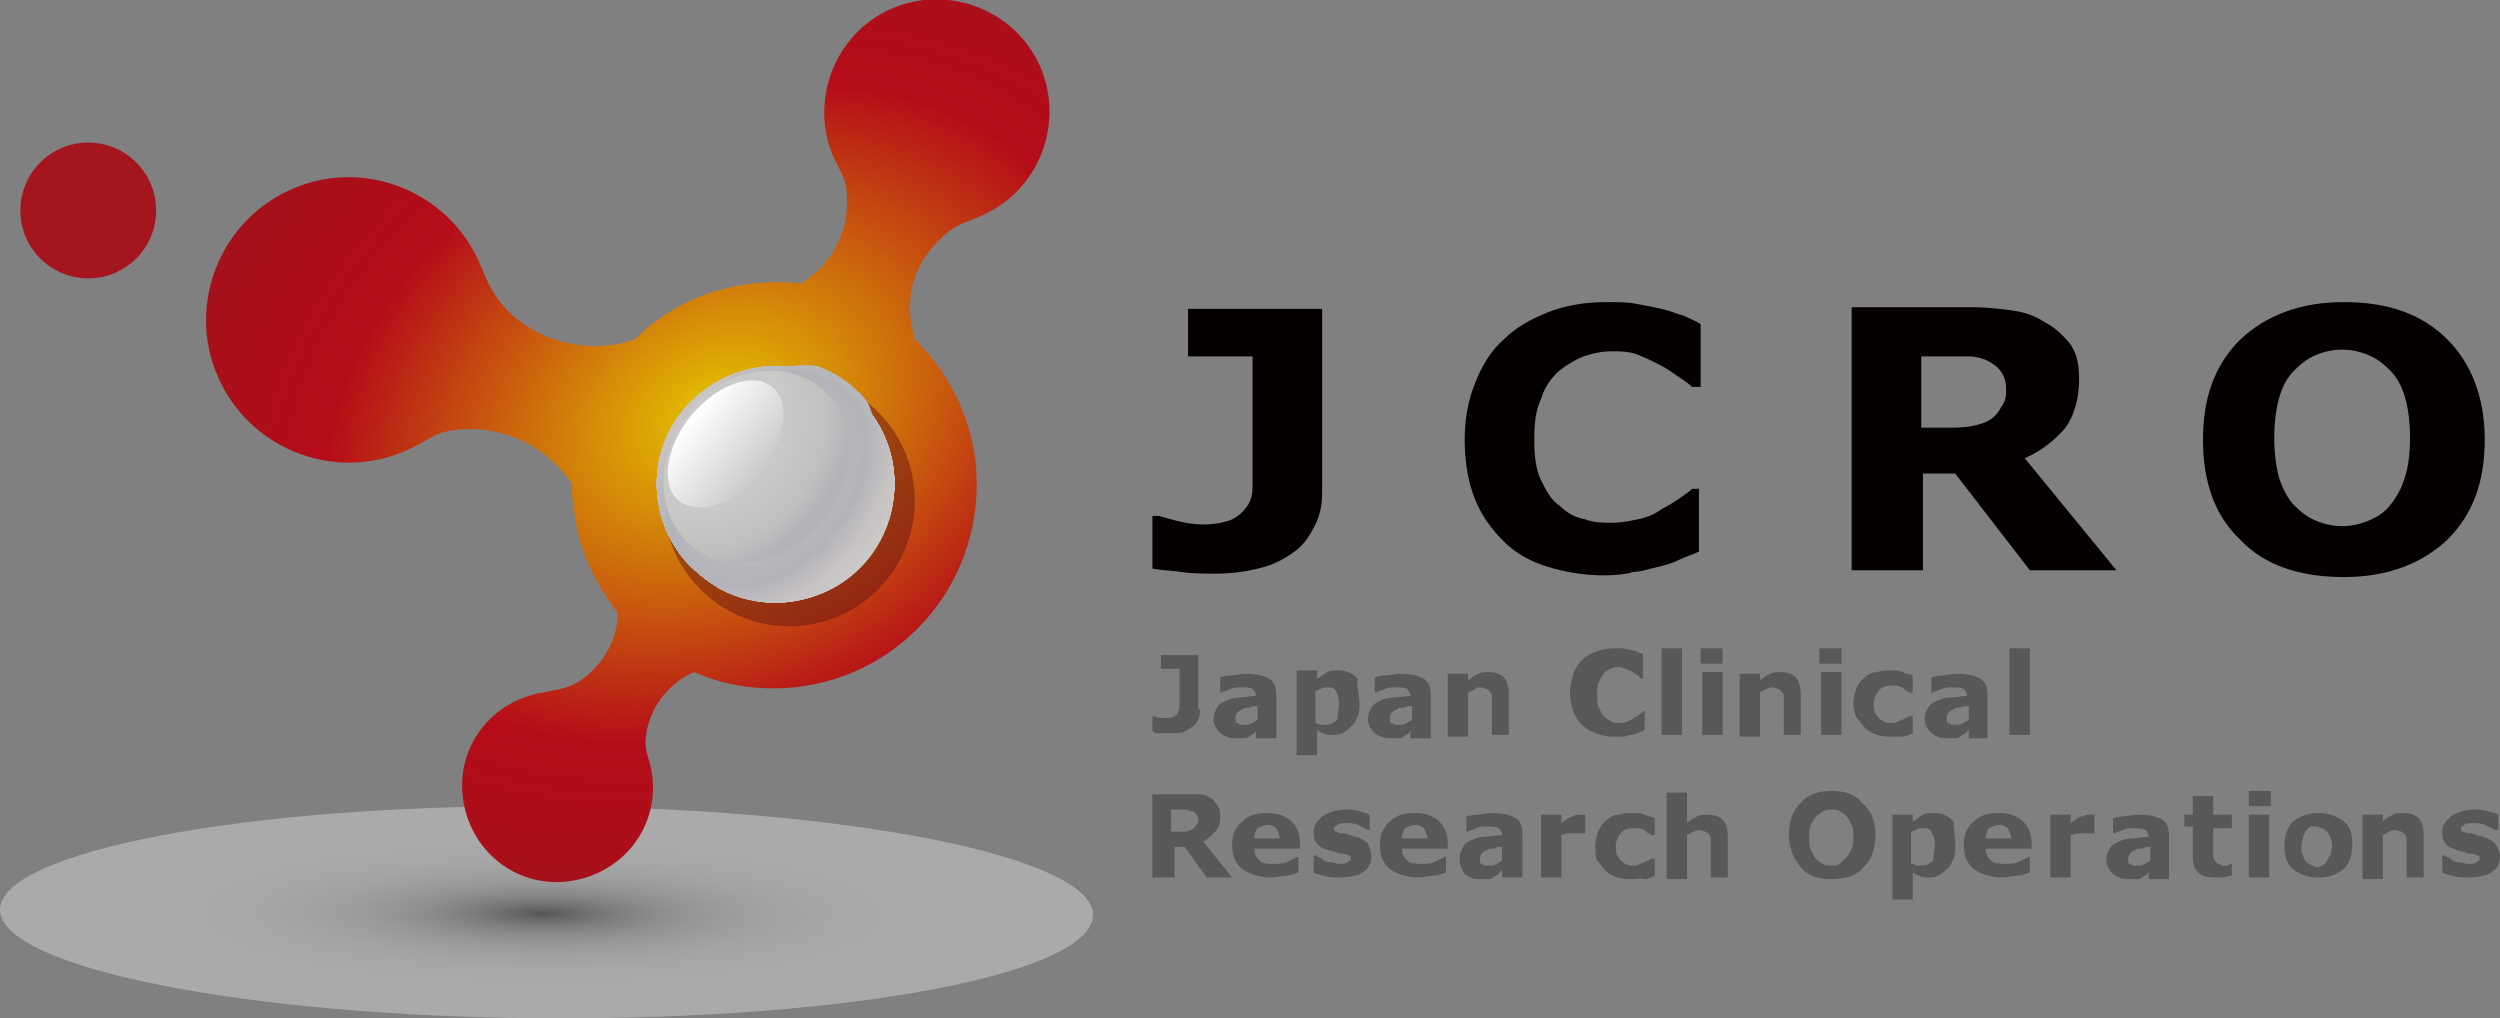<?xml version="1.0" encoding="utf-8"?>
<!-- Generator: Adobe Illustrator 22.0.1, SVG Export Plug-In . SVG Version: 6.00 Build 0)  -->
<svg version="1.1" id="レイヤー_1" xmlns="http://www.w3.org/2000/svg" xmlns:xlink="http://www.w3.org/1999/xlink" x="0px"
	 y="0px" viewBox="0 0 147.3 60" style="enable-background:new 0 0 147.3 60;" xml:space="preserve">
<rect x="0" y="0" width="147.3" height="60" fill="#808080" stroke="none"/>
<style type="text/css">
	.st0{fill:#040000;}
	.st1{fill:#595757;}
	.st2{opacity:0.33;fill:url(#SVGID_1_);}
	.st3{fill-rule:evenodd;clip-rule:evenodd;fill:url(#SVGID_2_);}
	.st4{opacity:0.48;fill-rule:evenodd;clip-rule:evenodd;fill:#631314;}
	.st5{fill:url(#SVGID_3_);}
	.st6{clip-path:url(#SVGID_5_);fill:#C9C9C9;}
	.st7{clip-path:url(#SVGID_5_);fill:#C9C9C7;}
	.st8{clip-path:url(#SVGID_5_);fill:#CAC7C7;}
	.st9{clip-path:url(#SVGID_5_);fill:#C9C7C6;}
	.st10{clip-path:url(#SVGID_5_);fill:#C9C5C5;}
	.st11{clip-path:url(#SVGID_5_);fill:#C8C4C4;}
	.st12{clip-path:url(#SVGID_5_);fill:#C9C3C3;}
	.st13{clip-path:url(#SVGID_5_);fill:#C7C1C2;}
	.st14{clip-path:url(#SVGID_5_);fill:#C7C2C2;}
	.st15{clip-path:url(#SVGID_5_);fill:#C6C1C1;}
	.st16{clip-path:url(#SVGID_5_);fill:#C5BFC0;}
	.st17{clip-path:url(#SVGID_5_);fill:#C3C0C1;}
	.st18{clip-path:url(#SVGID_5_);fill:#C3BEBF;}
	.st19{clip-path:url(#SVGID_5_);fill:#C2BDBF;}
	.st20{clip-path:url(#SVGID_5_);fill:#C0BDBF;}
	.st21{clip-path:url(#SVGID_5_);fill:#BFBDBF;}
	.st22{clip-path:url(#SVGID_5_);fill:#BEBBBF;}
	.st23{clip-path:url(#SVGID_5_);fill:#BDBBBE;}
	.st24{clip-path:url(#SVGID_5_);fill:#BBBBBE;}
	.st25{clip-path:url(#SVGID_5_);fill:#BABABE;}
	.st26{clip-path:url(#SVGID_5_);fill:#BAB8BD;}
	.st27{clip-path:url(#SVGID_5_);fill:#B8B9BC;}
	.st28{clip-path:url(#SVGID_5_);fill:#B7B8BC;}
	.st29{clip-path:url(#SVGID_5_);fill:#B6B6BB;}
	.st30{clip-path:url(#SVGID_5_);fill:#B4B5BB;}
	.st31{clip-path:url(#SVGID_5_);fill:#B4B5BA;}
	.st32{clip-path:url(#SVGID_5_);fill:#B3B4BA;}
	.st33{clip-path:url(#SVGID_5_);fill:#B5B6BB;}
	.st34{clip-path:url(#SVGID_5_);fill:#B7B7BB;}
	.st35{clip-path:url(#SVGID_5_);fill:#B9BABD;}
	.st36{clip-path:url(#SVGID_5_);fill:#BABABD;}
	.st37{clip-path:url(#SVGID_5_);fill:#BEBCBD;}
	.st38{clip-path:url(#SVGID_5_);fill:#BFBDBE;}
	.st39{clip-path:url(#SVGID_5_);fill:#C0BEBE;}
	.st40{clip-path:url(#SVGID_5_);fill:#C1BFBF;}
	.st41{clip-path:url(#SVGID_5_);fill:#C2C0BF;}
	.st42{clip-path:url(#SVGID_5_);fill:#C3C0BF;}
	.st43{clip-path:url(#SVGID_5_);fill:#C4C1C0;}
	.st44{clip-path:url(#SVGID_5_);fill:#C5C2C0;}
	.st45{fill:url(#SVGID_6_);}
	.st46{fill:url(#SVGID_7_);}
	.st47{fill-rule:evenodd;clip-rule:evenodd;fill:#A4151E;}
</style>
<g>
	<g>
		<path class="st0" d="M77.9,29c0,0.7-0.1,1.3-0.4,1.9c-0.3,0.6-0.6,1.1-1.1,1.5c-0.5,0.4-1.2,0.8-1.9,1c-0.7,0.2-1.7,0.4-2.8,0.4
			c-0.7,0-1.5,0-2.1-0.1c-0.7-0.1-1.2-0.1-1.7-0.2v-3.1h0.4c0.3,0.1,0.7,0.2,1.1,0.3c0.4,0.1,0.9,0.2,1.4,0.2c0.8,0,1.3-0.1,1.8-0.3
			c0.4-0.2,0.7-0.5,0.9-0.8c0.2-0.3,0.3-0.7,0.3-1.1c0-0.4,0-0.9,0-1.6V21H70v-2.8h7.9V29z"/>
		<path class="st0" d="M94.5,33.9c-1.2,0-2.3-0.2-3.3-0.5c-1-0.3-1.9-0.8-2.6-1.5c-0.7-0.7-1.3-1.5-1.7-2.5c-0.4-1-0.6-2.2-0.6-3.5
			c0-1.2,0.2-2.3,0.6-3.3c0.4-1,0.9-1.9,1.7-2.6c0.7-0.7,1.6-1.2,2.6-1.6c1-0.4,2.2-0.6,3.4-0.6c0.7,0,1.3,0,1.8,0.1
			c0.5,0.1,1.1,0.2,1.5,0.3c0.5,0.1,0.9,0.3,1.3,0.4c0.4,0.2,0.7,0.3,1,0.5v3.7h-0.5c-0.2-0.2-0.5-0.4-0.8-0.6
			c-0.3-0.2-0.7-0.5-1.1-0.7c-0.4-0.2-0.8-0.4-1.3-0.6c-0.5-0.2-1-0.2-1.5-0.2c-0.6,0-1.1,0.1-1.7,0.3c-0.5,0.2-1,0.5-1.5,0.9
			c-0.4,0.4-0.8,0.9-1,1.6c-0.3,0.6-0.4,1.4-0.4,2.4c0,1,0.1,1.8,0.4,2.4c0.3,0.6,0.6,1.2,1.1,1.5c0.4,0.4,0.9,0.7,1.5,0.8
			c0.5,0.2,1.1,0.2,1.6,0.2c0.5,0,1-0.1,1.5-0.2c0.5-0.1,1-0.3,1.4-0.6c0.4-0.2,0.7-0.4,1-0.6c0.3-0.2,0.6-0.4,0.8-0.6h0.4v3.7
			c-0.4,0.2-0.8,0.3-1.2,0.5c-0.4,0.2-0.8,0.3-1.2,0.4c-0.5,0.1-1,0.3-1.5,0.3C96,33.8,95.3,33.9,94.5,33.9z"/>
		<path class="st0" d="M124.7,33.6h-5.1l-4.4-5.7h-1.9v5.7h-4.2V18.1h7c1,0,1.8,0.1,2.5,0.2c0.7,0.1,1.3,0.3,1.9,0.7
			c0.6,0.3,1.1,0.8,1.5,1.3c0.4,0.6,0.5,1.2,0.5,2.1c0,1.1-0.3,2.1-0.8,2.8c-0.6,0.7-1.3,1.3-2.4,1.8L124.7,33.6z M118.2,22.9
			c0-0.4-0.1-0.7-0.3-1c-0.2-0.3-0.5-0.5-0.9-0.7c-0.3-0.1-0.6-0.2-1-0.2c-0.4,0-0.8,0-1.3,0h-1.5v4.2h1.3c0.7,0,1.2,0,1.7-0.1
			c0.5-0.1,0.8-0.2,1.1-0.4c0.3-0.2,0.5-0.5,0.6-0.7C118.2,23.6,118.2,23.3,118.2,22.9z"/>
		<path class="st0" d="M146.4,25.9c0,2.5-0.7,4.4-2.2,5.9c-1.5,1.4-3.5,2.2-6.1,2.2c-2.6,0-4.7-0.7-6.1-2.2
			c-1.5-1.4-2.2-3.4-2.2-5.9c0-2.5,0.7-4.4,2.2-5.9c1.5-1.4,3.5-2.2,6.1-2.2c2.6,0,4.6,0.7,6.1,2.2
			C145.6,21.4,146.4,23.4,146.4,25.9z M140.8,29.8c0.4-0.5,0.7-1,0.9-1.7c0.2-0.6,0.3-1.4,0.3-2.3c0-0.9-0.1-1.7-0.3-2.4
			c-0.2-0.7-0.5-1.2-0.9-1.6c-0.4-0.4-0.8-0.7-1.3-0.9c-0.5-0.2-1-0.3-1.5-0.3c-0.5,0-1,0.1-1.5,0.3c-0.5,0.2-0.9,0.5-1.3,0.9
			c-0.4,0.4-0.7,0.9-0.9,1.6c-0.2,0.7-0.3,1.5-0.3,2.4c0,0.9,0.1,1.7,0.3,2.4c0.2,0.6,0.5,1.2,0.9,1.6c0.4,0.4,0.8,0.7,1.3,0.9
			c0.5,0.2,1,0.3,1.5,0.3c0.5,0,1-0.1,1.5-0.3S140.5,30.2,140.8,29.8z"/>
	</g>
	<g>
		<g>
			<path class="st1" d="M70.7,41.8c0,0.2,0,0.4-0.1,0.6c-0.1,0.2-0.2,0.3-0.3,0.4c-0.2,0.1-0.3,0.2-0.5,0.3
				c-0.2,0.1-0.5,0.1-0.8,0.1c-0.2,0-0.4,0-0.6,0c-0.2,0-0.4,0-0.5-0.1v-0.9h0.1c0.1,0,0.2,0.1,0.3,0.1c0.1,0,0.2,0,0.4,0
				c0.2,0,0.4,0,0.5-0.1c0.1-0.1,0.2-0.1,0.2-0.2c0-0.1,0.1-0.2,0.1-0.3c0-0.1,0-0.3,0-0.5v-1.8h-1.1v-0.8h2.2V41.8z"/>
			<path class="st1" d="M74.1,43c-0.1,0-0.1,0.1-0.2,0.2c-0.1,0.1-0.2,0.1-0.3,0.2c-0.1,0.1-0.2,0.1-0.4,0.1c-0.1,0-0.3,0-0.4,0
				c-0.4,0-0.6-0.1-0.9-0.3c-0.2-0.2-0.4-0.5-0.4-0.8c0-0.3,0.1-0.5,0.2-0.7c0.1-0.2,0.3-0.3,0.5-0.4c0.2-0.1,0.5-0.2,0.8-0.2
				c0.3,0,0.7-0.1,1-0.1v0c0-0.2-0.1-0.3-0.2-0.4s-0.4-0.1-0.7-0.1c-0.2,0-0.4,0-0.6,0.1c-0.2,0.1-0.4,0.1-0.5,0.2h-0.1v-0.9
				c0.1,0,0.3-0.1,0.6-0.1c0.3,0,0.6-0.1,0.8-0.1c0.7,0,1.2,0.1,1.5,0.3c0.3,0.2,0.4,0.5,0.4,1v2.5h-1.2V43z M74.1,42.4v-0.8
				c-0.2,0-0.3,0-0.5,0.1c-0.2,0-0.3,0-0.4,0.1c-0.1,0-0.2,0.1-0.3,0.2c-0.1,0.1-0.1,0.2-0.1,0.3c0,0.1,0,0.1,0,0.2
				c0,0,0,0.1,0.1,0.1c0.1,0,0.1,0.1,0.2,0.1c0.1,0,0.2,0,0.3,0c0.1,0,0.2,0,0.4-0.1C73.9,42.5,74,42.5,74.1,42.4z"/>
			<path class="st1" d="M80.1,41.4c0,0.3,0,0.6-0.1,0.8s-0.2,0.5-0.4,0.6c-0.2,0.2-0.3,0.3-0.5,0.4c-0.2,0.1-0.4,0.1-0.6,0.1
				c-0.2,0-0.4,0-0.5-0.1c-0.1,0-0.3-0.1-0.4-0.2v1.5h-1.2v-5h1.2V40c0.2-0.1,0.4-0.3,0.6-0.4s0.4-0.1,0.7-0.1
				c0.5,0,0.8,0.2,1.1,0.5C79.9,40.4,80.1,40.9,80.1,41.4z M78.9,41.5c0-0.4-0.1-0.6-0.2-0.8c-0.1-0.2-0.3-0.2-0.6-0.2
				c-0.1,0-0.2,0-0.3,0.1c-0.1,0-0.2,0.1-0.3,0.1v1.9c0.1,0,0.2,0.1,0.3,0.1c0.1,0,0.2,0,0.3,0c0.3,0,0.5-0.1,0.7-0.3
				C78.8,42.1,78.9,41.8,78.9,41.5z"/>
			<path class="st1" d="M83.2,43c-0.1,0-0.1,0.1-0.2,0.2c-0.1,0.1-0.2,0.1-0.3,0.2c-0.1,0.1-0.2,0.1-0.4,0.1c-0.1,0-0.3,0-0.4,0
				c-0.4,0-0.6-0.1-0.9-0.3c-0.2-0.2-0.4-0.5-0.4-0.8c0-0.3,0.1-0.5,0.2-0.7c0.1-0.2,0.3-0.3,0.5-0.4c0.2-0.1,0.5-0.2,0.8-0.2
				c0.3,0,0.7-0.1,1-0.1v0c0-0.2-0.1-0.3-0.2-0.4s-0.4-0.1-0.7-0.1c-0.2,0-0.4,0-0.6,0.1c-0.2,0.1-0.4,0.1-0.5,0.2H81v-0.9
				c0.1,0,0.3-0.1,0.6-0.1c0.3,0,0.6-0.1,0.8-0.1c0.7,0,1.2,0.1,1.5,0.3c0.3,0.2,0.4,0.5,0.4,1v2.5h-1.2V43z M83.2,42.4v-0.8
				c-0.2,0-0.3,0-0.5,0.1c-0.2,0-0.3,0-0.4,0.1c-0.1,0-0.2,0.1-0.3,0.2c-0.1,0.1-0.1,0.2-0.1,0.3c0,0.1,0,0.1,0,0.2
				c0,0,0,0.1,0.1,0.1c0.1,0,0.1,0.1,0.2,0.1c0.1,0,0.2,0,0.3,0c0.1,0,0.2,0,0.4-0.1C83,42.5,83.1,42.5,83.2,42.4z"/>
			<path class="st1" d="M89.1,43.3h-1.2v-1.8c0-0.1,0-0.3,0-0.4c0-0.1,0-0.3-0.1-0.3c0-0.1-0.1-0.1-0.2-0.2c-0.1,0-0.2-0.1-0.4-0.1
				c-0.1,0-0.2,0-0.3,0.1s-0.2,0.1-0.4,0.2v2.6h-1.2v-3.7h1.2v0.4c0.2-0.2,0.4-0.3,0.6-0.4c0.2-0.1,0.4-0.1,0.6-0.1
				c0.4,0,0.7,0.1,0.9,0.3c0.2,0.2,0.3,0.6,0.3,1V43.3z"/>
			<path class="st1" d="M95,43.4c-0.4,0-0.7-0.1-1-0.2c-0.3-0.1-0.6-0.3-0.8-0.5c-0.2-0.2-0.4-0.5-0.5-0.8c-0.1-0.3-0.2-0.7-0.2-1.1
				c0-0.4,0.1-0.7,0.2-1.1c0.1-0.3,0.3-0.6,0.5-0.8c0.2-0.2,0.5-0.4,0.8-0.5c0.3-0.1,0.7-0.2,1-0.2c0.2,0,0.4,0,0.6,0
				s0.3,0.1,0.5,0.1c0.1,0,0.3,0.1,0.4,0.1c0.1,0.1,0.2,0.1,0.3,0.1V40h-0.1c-0.1-0.1-0.1-0.1-0.2-0.2c-0.1-0.1-0.2-0.1-0.3-0.2
				c-0.1-0.1-0.3-0.1-0.4-0.2c-0.1,0-0.3-0.1-0.4-0.1c-0.2,0-0.3,0-0.5,0.1c-0.2,0.1-0.3,0.1-0.4,0.3c-0.1,0.1-0.2,0.3-0.3,0.5
				c-0.1,0.2-0.1,0.5-0.1,0.7c0,0.3,0,0.6,0.1,0.8c0.1,0.2,0.2,0.4,0.3,0.5c0.1,0.1,0.3,0.2,0.4,0.3c0.2,0.1,0.3,0.1,0.5,0.1
				c0.2,0,0.3,0,0.5-0.1s0.3-0.1,0.4-0.2c0.1-0.1,0.2-0.1,0.3-0.2c0.1-0.1,0.2-0.1,0.2-0.2h0.1V43c-0.1,0.1-0.2,0.1-0.4,0.2
				c-0.1,0-0.2,0.1-0.4,0.1c-0.2,0-0.3,0.1-0.4,0.1C95.5,43.4,95.3,43.4,95,43.4z"/>
			<path class="st1" d="M99.1,43.3h-1.2v-5.1h1.2V43.3z"/>
			<path class="st1" d="M101.5,39.1h-1.3v-0.9h1.3V39.1z M101.5,43.3h-1.2v-3.7h1.2V43.3z"/>
			<path class="st1" d="M106.3,43.3h-1.2v-1.8c0-0.1,0-0.3,0-0.4c0-0.1,0-0.3-0.1-0.3c0-0.1-0.1-0.1-0.2-0.2c-0.1,0-0.2-0.1-0.4-0.1
				c-0.1,0-0.2,0-0.3,0.1c-0.1,0-0.2,0.1-0.4,0.2v2.6h-1.2v-3.7h1.2v0.4c0.2-0.2,0.4-0.3,0.6-0.4c0.2-0.1,0.4-0.1,0.6-0.1
				c0.4,0,0.7,0.1,0.9,0.3c0.2,0.2,0.3,0.6,0.3,1V43.3z"/>
			<path class="st1" d="M108.5,39.1h-1.3v-0.9h1.3V39.1z M108.5,43.3h-1.2v-3.7h1.2V43.3z"/>
			<path class="st1" d="M111.5,43.4c-0.3,0-0.6,0-0.9-0.1c-0.3-0.1-0.5-0.2-0.7-0.4c-0.2-0.2-0.3-0.4-0.5-0.6
				c-0.1-0.2-0.2-0.5-0.2-0.9c0-0.3,0.1-0.6,0.2-0.9c0.1-0.2,0.3-0.5,0.5-0.6c0.2-0.2,0.4-0.3,0.7-0.3c0.3-0.1,0.5-0.1,0.8-0.1
				c0.3,0,0.5,0,0.7,0.1c0.2,0.1,0.4,0.1,0.6,0.2v1h-0.2c0,0-0.1-0.1-0.2-0.1c-0.1-0.1-0.1-0.1-0.2-0.2c-0.1,0-0.2-0.1-0.3-0.1
				c-0.1,0-0.2,0-0.4,0c-0.3,0-0.6,0.1-0.7,0.3c-0.2,0.2-0.3,0.5-0.3,0.8c0,0.4,0.1,0.6,0.3,0.8c0.2,0.2,0.4,0.3,0.7,0.3
				c0.1,0,0.3,0,0.4-0.1c0.1,0,0.2-0.1,0.3-0.1c0.1,0,0.1-0.1,0.2-0.1c0.1,0,0.1-0.1,0.2-0.1h0.2v1c-0.2,0.1-0.4,0.2-0.6,0.2
				C112,43.4,111.7,43.4,111.5,43.4z"/>
			<path class="st1" d="M116,43c-0.1,0-0.1,0.1-0.2,0.2c-0.1,0.1-0.2,0.1-0.3,0.2c-0.1,0.1-0.2,0.1-0.4,0.1c-0.1,0-0.3,0-0.4,0
				c-0.4,0-0.6-0.1-0.9-0.3c-0.2-0.2-0.4-0.5-0.4-0.8c0-0.3,0.1-0.5,0.2-0.7c0.1-0.2,0.3-0.3,0.5-0.4c0.2-0.1,0.5-0.2,0.8-0.2
				c0.3,0,0.7-0.1,1-0.1v0c0-0.2-0.1-0.3-0.2-0.4s-0.4-0.1-0.7-0.1c-0.2,0-0.4,0-0.6,0.1c-0.2,0.1-0.4,0.1-0.5,0.2h-0.1v-0.9
				c0.1,0,0.3-0.1,0.6-0.1c0.3,0,0.6-0.1,0.8-0.1c0.7,0,1.2,0.1,1.5,0.3c0.3,0.2,0.4,0.5,0.4,1v2.5H116V43z M116,42.4v-0.8
				c-0.2,0-0.3,0-0.5,0.1c-0.2,0-0.3,0-0.4,0.1c-0.1,0-0.2,0.1-0.3,0.2c-0.1,0.1-0.1,0.2-0.1,0.3c0,0.1,0,0.1,0,0.2
				c0,0,0,0.1,0.1,0.1c0.1,0,0.1,0.1,0.2,0.1c0.1,0,0.2,0,0.3,0c0.1,0,0.2,0,0.4-0.1C115.8,42.5,115.9,42.5,116,42.4z"/>
			<path class="st1" d="M119.6,43.3h-1.2v-5.1h1.2V43.3z"/>
			<path class="st1" d="M72.6,51.7h-1.5l-1.3-1.8h-0.6v1.8h-1.3v-4.9H70c0.3,0,0.5,0,0.7,0c0.2,0,0.4,0.1,0.6,0.2
				c0.2,0.1,0.3,0.3,0.4,0.4s0.2,0.4,0.2,0.7c0,0.4-0.1,0.7-0.3,0.9c-0.2,0.2-0.4,0.4-0.7,0.6L72.6,51.7z M70.6,48.3
				c0-0.1,0-0.2-0.1-0.3c-0.1-0.1-0.1-0.2-0.3-0.2c-0.1,0-0.2-0.1-0.3-0.1c-0.1,0-0.2,0-0.4,0h-0.5V49h0.4c0.2,0,0.4,0,0.5,0
				c0.1,0,0.2-0.1,0.3-0.1c0.1-0.1,0.2-0.1,0.2-0.2C70.6,48.5,70.6,48.4,70.6,48.3z"/>
			<path class="st1" d="M76.6,50h-2.7c0,0.3,0.1,0.5,0.3,0.7c0.2,0.2,0.5,0.2,0.9,0.2c0.2,0,0.5,0,0.7-0.1c0.2-0.1,0.4-0.2,0.6-0.3
				h0.1v0.9c-0.3,0.1-0.5,0.2-0.8,0.2c-0.2,0-0.5,0.1-0.8,0.1c-0.7,0-1.3-0.2-1.7-0.5c-0.4-0.3-0.6-0.8-0.6-1.4
				c0-0.6,0.2-1.1,0.6-1.4c0.4-0.4,0.9-0.5,1.5-0.5c0.6,0,1.1,0.2,1.4,0.5c0.3,0.3,0.5,0.7,0.5,1.3V50z M75.4,49.4
				c0-0.2-0.1-0.4-0.2-0.6c-0.1-0.1-0.3-0.2-0.5-0.2c-0.2,0-0.4,0.1-0.6,0.2c-0.1,0.1-0.2,0.3-0.2,0.6H75.4z"/>
			<path class="st1" d="M80.8,50.5c0,0.4-0.2,0.7-0.5,0.9c-0.3,0.2-0.8,0.3-1.4,0.3c-0.3,0-0.6,0-0.9-0.1c-0.3-0.1-0.5-0.1-0.6-0.2
				v-1h0.1c0.1,0,0.1,0.1,0.2,0.1c0.1,0,0.2,0.1,0.3,0.2c0.1,0.1,0.3,0.1,0.4,0.1c0.2,0,0.3,0.1,0.5,0.1c0.2,0,0.4,0,0.5-0.1
				c0.1-0.1,0.2-0.1,0.2-0.2c0-0.1,0-0.2-0.1-0.2c-0.1,0-0.2-0.1-0.4-0.1c-0.1,0-0.2,0-0.4-0.1c-0.1,0-0.3-0.1-0.4-0.1
				c-0.3-0.1-0.6-0.2-0.7-0.4c-0.2-0.2-0.2-0.4-0.2-0.7c0-0.4,0.2-0.6,0.5-0.9c0.3-0.2,0.8-0.4,1.4-0.4c0.3,0,0.5,0,0.8,0.1
				c0.3,0.1,0.4,0.1,0.6,0.2v0.9h-0.1c-0.2-0.1-0.4-0.2-0.6-0.3c-0.2-0.1-0.5-0.1-0.7-0.1c-0.2,0-0.4,0-0.5,0.1
				c-0.1,0.1-0.2,0.1-0.2,0.2c0,0.1,0,0.2,0.1,0.2c0.1,0,0.2,0.1,0.4,0.1c0.1,0,0.2,0,0.4,0.1c0.1,0,0.3,0.1,0.4,0.1
				c0.3,0.1,0.5,0.2,0.7,0.4C80.7,50,80.8,50.2,80.8,50.5z"/>
			<path class="st1" d="M85.3,50h-2.7c0,0.3,0.1,0.5,0.3,0.7c0.2,0.2,0.5,0.2,0.9,0.2c0.2,0,0.5,0,0.7-0.1c0.2-0.1,0.4-0.2,0.6-0.3
				h0.1v0.9c-0.3,0.1-0.5,0.2-0.8,0.2c-0.2,0-0.5,0.1-0.8,0.1c-0.7,0-1.3-0.2-1.7-0.5c-0.4-0.3-0.6-0.8-0.6-1.4
				c0-0.6,0.2-1.1,0.6-1.4c0.4-0.4,0.9-0.5,1.5-0.5c0.6,0,1.1,0.2,1.4,0.5c0.3,0.3,0.5,0.7,0.5,1.3V50z M84.1,49.4
				c0-0.2-0.1-0.4-0.2-0.6c-0.1-0.1-0.3-0.2-0.5-0.2c-0.2,0-0.4,0.1-0.6,0.2c-0.1,0.1-0.2,0.3-0.2,0.6H84.1z"/>
			<path class="st1" d="M88.5,51.3c-0.1,0-0.1,0.1-0.2,0.2c-0.1,0.1-0.2,0.1-0.3,0.2c-0.1,0.1-0.2,0.1-0.4,0.1c-0.1,0-0.3,0-0.4,0
				c-0.4,0-0.6-0.1-0.9-0.3C86.1,51.2,86,51,86,50.6c0-0.3,0.1-0.5,0.2-0.7c0.1-0.2,0.3-0.3,0.5-0.4c0.2-0.1,0.5-0.2,0.8-0.2
				c0.3,0,0.7-0.1,1-0.1v0c0-0.2-0.1-0.3-0.2-0.4c-0.2-0.1-0.4-0.1-0.7-0.1c-0.2,0-0.4,0-0.6,0.1c-0.2,0.1-0.4,0.1-0.5,0.2h-0.1
				v-0.9c0.1,0,0.3-0.1,0.6-0.1c0.3,0,0.6-0.1,0.8-0.1c0.7,0,1.2,0.1,1.5,0.3c0.3,0.2,0.4,0.5,0.4,1v2.5h-1.2V51.3z M88.5,50.7v-0.8
				c-0.2,0-0.3,0-0.5,0.1c-0.2,0-0.3,0-0.4,0.1c-0.1,0-0.2,0.1-0.3,0.2c-0.1,0.1-0.1,0.2-0.1,0.3c0,0.1,0,0.1,0,0.2
				c0,0,0,0.1,0.1,0.1c0.1,0,0.1,0.1,0.2,0.1c0.1,0,0.2,0,0.3,0c0.1,0,0.2,0,0.4-0.1C88.3,50.8,88.4,50.8,88.5,50.7z"/>
			<path class="st1" d="M93.4,49.1h-0.1c-0.1,0-0.1,0-0.2,0c-0.1,0-0.2,0-0.3,0c-0.2,0-0.3,0-0.4,0c-0.1,0-0.3,0.1-0.4,0.1v2.5h-1.2
				V48h1.2v0.5c0.3-0.2,0.5-0.4,0.7-0.4C92.8,48,93,48,93.2,48c0,0,0.1,0,0.1,0c0.1,0,0.1,0,0.1,0V49.1z"/>
			<path class="st1" d="M96.2,51.8c-0.3,0-0.6,0-0.9-0.1c-0.3-0.1-0.5-0.2-0.7-0.4c-0.2-0.2-0.3-0.4-0.5-0.6
				C94,50.5,94,50.2,94,49.8c0-0.3,0.1-0.6,0.2-0.9c0.1-0.2,0.3-0.5,0.5-0.6c0.2-0.2,0.4-0.3,0.7-0.3c0.3-0.1,0.5-0.1,0.8-0.1
				c0.3,0,0.5,0,0.7,0.1c0.2,0.1,0.4,0.1,0.6,0.2v1h-0.2c0,0-0.1-0.1-0.2-0.1c-0.1-0.1-0.1-0.1-0.2-0.2c-0.1,0-0.2-0.1-0.3-0.1
				c-0.1,0-0.2,0-0.4,0c-0.3,0-0.6,0.1-0.7,0.3c-0.2,0.2-0.3,0.5-0.3,0.8c0,0.4,0.1,0.6,0.3,0.8c0.2,0.2,0.4,0.3,0.7,0.3
				c0.1,0,0.3,0,0.4-0.1c0.1,0,0.2-0.1,0.3-0.1c0.1,0,0.1-0.1,0.2-0.1c0.1,0,0.1-0.1,0.2-0.1h0.2v1c-0.2,0.1-0.4,0.2-0.6,0.2
				C96.6,51.7,96.4,51.8,96.2,51.8z"/>
			<path class="st1" d="M102,51.7h-1.2v-1.8c0-0.1,0-0.3,0-0.4c0-0.1,0-0.3-0.1-0.3c0-0.1-0.1-0.1-0.2-0.2c-0.1,0-0.2-0.1-0.4-0.1
				c-0.1,0-0.2,0-0.3,0.1c-0.1,0-0.2,0.1-0.4,0.2v2.6h-1.2v-5.1h1.2v1.8c0.2-0.2,0.4-0.3,0.6-0.4c0.2-0.1,0.4-0.1,0.6-0.1
				c0.4,0,0.7,0.1,0.9,0.3c0.2,0.2,0.3,0.6,0.3,1V51.7z"/>
			<path class="st1" d="M110.5,49.2c0,0.8-0.2,1.4-0.7,1.9c-0.4,0.5-1.1,0.7-1.9,0.7c-0.8,0-1.4-0.2-1.8-0.7
				c-0.4-0.5-0.7-1.1-0.7-1.9c0-0.8,0.2-1.4,0.7-1.9c0.4-0.5,1.1-0.7,1.8-0.7c0.8,0,1.4,0.2,1.8,0.7
				C110.3,47.8,110.5,48.4,110.5,49.2z M108.8,50.5c0.1-0.1,0.2-0.3,0.3-0.5c0.1-0.2,0.1-0.4,0.1-0.7c0-0.3,0-0.5-0.1-0.7
				c-0.1-0.2-0.2-0.4-0.3-0.5c-0.1-0.1-0.2-0.2-0.4-0.3c-0.1-0.1-0.3-0.1-0.5-0.1c-0.2,0-0.3,0-0.5,0.1c-0.1,0.1-0.3,0.2-0.4,0.3
				c-0.1,0.1-0.2,0.3-0.3,0.5c-0.1,0.2-0.1,0.5-0.1,0.8c0,0.3,0,0.5,0.1,0.7c0.1,0.2,0.2,0.4,0.3,0.5c0.1,0.1,0.2,0.2,0.4,0.3
				c0.1,0.1,0.3,0.1,0.5,0.1c0.2,0,0.3,0,0.5-0.1C108.6,50.7,108.7,50.6,108.8,50.5z"/>
			<path class="st1" d="M115.2,49.8c0,0.3,0,0.6-0.1,0.8c-0.1,0.2-0.2,0.5-0.4,0.6c-0.2,0.2-0.3,0.3-0.5,0.4
				c-0.2,0.1-0.4,0.1-0.6,0.1c-0.2,0-0.4,0-0.5-0.1c-0.1,0-0.3-0.1-0.4-0.2V53h-1.2v-5h1.2v0.4c0.2-0.1,0.4-0.3,0.6-0.4
				s0.4-0.1,0.7-0.1c0.5,0,0.8,0.2,1.1,0.5C115.1,48.7,115.2,49.2,115.2,49.8z M114,49.8c0-0.4-0.1-0.6-0.2-0.8
				c-0.1-0.2-0.3-0.2-0.6-0.2c-0.1,0-0.2,0-0.3,0.1c-0.1,0-0.2,0.1-0.3,0.1v1.9c0.1,0,0.2,0,0.3,0.1c0.1,0,0.2,0,0.3,0
				c0.3,0,0.5-0.1,0.7-0.3C113.9,50.4,114,50.2,114,49.8z"/>
			<path class="st1" d="M119.7,50H117c0,0.3,0.1,0.5,0.3,0.7c0.2,0.2,0.5,0.2,0.9,0.2c0.2,0,0.5,0,0.7-0.1c0.2-0.1,0.4-0.2,0.6-0.3
				h0.1v0.9c-0.3,0.1-0.5,0.2-0.8,0.2c-0.2,0-0.5,0.1-0.8,0.1c-0.7,0-1.3-0.2-1.7-0.5c-0.4-0.3-0.6-0.8-0.6-1.4
				c0-0.6,0.2-1.1,0.6-1.4c0.4-0.4,0.9-0.5,1.5-0.5c0.6,0,1.1,0.2,1.4,0.5c0.3,0.3,0.5,0.7,0.5,1.3V50z M118.5,49.4
				c0-0.2-0.1-0.4-0.2-0.6c-0.1-0.1-0.3-0.2-0.5-0.2c-0.2,0-0.4,0.1-0.6,0.2c-0.1,0.1-0.2,0.3-0.2,0.6H118.5z"/>
			<path class="st1" d="M123.4,49.1h-0.1c-0.1,0-0.1,0-0.2,0c-0.1,0-0.2,0-0.3,0c-0.2,0-0.3,0-0.4,0c-0.1,0-0.3,0.1-0.4,0.1v2.5
				h-1.2V48h1.2v0.5c0.3-0.2,0.5-0.4,0.7-0.4c0.2-0.1,0.4-0.1,0.5-0.1c0,0,0.1,0,0.1,0c0.1,0,0.1,0,0.1,0V49.1z"/>
			<path class="st1" d="M126.7,51.3c-0.1,0-0.1,0.1-0.2,0.2c-0.1,0.1-0.2,0.1-0.3,0.2c-0.1,0.1-0.2,0.1-0.4,0.1c-0.1,0-0.3,0-0.4,0
				c-0.4,0-0.6-0.1-0.9-0.3c-0.2-0.2-0.4-0.5-0.4-0.8c0-0.3,0.1-0.5,0.2-0.7c0.1-0.2,0.3-0.3,0.5-0.4c0.2-0.1,0.5-0.2,0.8-0.2
				c0.3,0,0.7-0.1,1-0.1v0c0-0.2-0.1-0.3-0.2-0.4c-0.2-0.1-0.4-0.1-0.7-0.1c-0.2,0-0.4,0-0.6,0.1c-0.2,0.1-0.4,0.1-0.5,0.2h-0.1
				v-0.9c0.1,0,0.3-0.1,0.6-0.1c0.3,0,0.6-0.1,0.8-0.1c0.7,0,1.2,0.1,1.5,0.3c0.3,0.2,0.4,0.5,0.4,1v2.5h-1.2V51.3z M126.7,50.7
				v-0.8c-0.2,0-0.3,0-0.5,0.1c-0.2,0-0.3,0-0.4,0.1c-0.1,0-0.2,0.1-0.3,0.2c-0.1,0.1-0.1,0.2-0.1,0.3c0,0.1,0,0.1,0,0.2
				c0,0,0,0.1,0.1,0.1c0.1,0,0.1,0.1,0.2,0.1c0.1,0,0.2,0,0.3,0c0.1,0,0.2,0,0.4-0.1C126.5,50.8,126.6,50.8,126.7,50.7z"/>
			<path class="st1" d="M131.4,51.6c-0.1,0-0.3,0.1-0.4,0.1c-0.1,0-0.3,0-0.5,0c-0.5,0-0.8-0.1-1-0.3c-0.2-0.2-0.3-0.5-0.3-1v-1.7
				h-0.5V48h0.5v-1.1h1.2V48h1.1v0.8h-1.1v1.3c0,0.1,0,0.2,0,0.3c0,0.1,0,0.2,0.1,0.3c0,0.1,0.1,0.1,0.2,0.2c0.1,0,0.2,0.1,0.3,0.1
				c0.1,0,0.1,0,0.2,0s0.2-0.1,0.2-0.1h0.1V51.6z"/>
			<path class="st1" d="M133.8,47.5h-1.3v-0.9h1.3V47.5z M133.7,51.7h-1.2V48h1.2V51.7z"/>
			<path class="st1" d="M138.6,49.8c0,0.6-0.2,1.1-0.5,1.4c-0.4,0.3-0.8,0.5-1.5,0.5s-1.1-0.2-1.5-0.5s-0.5-0.8-0.5-1.4
				c0-0.6,0.2-1.1,0.5-1.4c0.4-0.3,0.9-0.5,1.5-0.5c0.6,0,1.1,0.2,1.5,0.5S138.6,49.2,138.6,49.8z M137.1,50.7
				c0.1-0.1,0.1-0.2,0.2-0.3c0-0.1,0.1-0.3,0.1-0.5c0-0.2,0-0.4-0.1-0.5c0-0.1-0.1-0.3-0.2-0.4c-0.1-0.1-0.2-0.2-0.3-0.2
				c-0.1,0-0.2-0.1-0.3-0.1s-0.2,0-0.3,0c-0.1,0-0.2,0.1-0.3,0.2c-0.1,0.1-0.1,0.2-0.2,0.4c0,0.1-0.1,0.3-0.1,0.6
				c0,0.2,0,0.4,0.1,0.5c0,0.1,0.1,0.3,0.2,0.4c0.1,0.1,0.2,0.1,0.3,0.2c0.1,0,0.2,0.1,0.3,0.1c0.1,0,0.2,0,0.3-0.1
				C137,50.9,137.1,50.8,137.1,50.7z"/>
			<path class="st1" d="M143,51.7h-1.2v-1.8c0-0.1,0-0.3,0-0.4c0-0.1,0-0.3-0.1-0.3c0-0.1-0.1-0.1-0.2-0.2c-0.1,0-0.2-0.1-0.4-0.1
				c-0.1,0-0.2,0-0.3,0.1c-0.1,0-0.2,0.1-0.4,0.2v2.6h-1.2V48h1.2v0.4c0.2-0.2,0.4-0.3,0.6-0.4c0.2-0.1,0.4-0.1,0.6-0.1
				c0.4,0,0.7,0.1,0.9,0.3c0.2,0.2,0.3,0.6,0.3,1V51.7z"/>
			<path class="st1" d="M147.3,50.5c0,0.4-0.2,0.7-0.5,0.9c-0.3,0.2-0.8,0.3-1.4,0.3c-0.3,0-0.6,0-0.9-0.1c-0.3-0.1-0.5-0.1-0.6-0.2
				v-1h0.1c0.1,0,0.1,0.1,0.2,0.1s0.2,0.1,0.3,0.2c0.1,0.1,0.3,0.1,0.4,0.1c0.2,0,0.3,0.1,0.5,0.1c0.2,0,0.4,0,0.5-0.1
				c0.1-0.1,0.2-0.1,0.2-0.2c0-0.1,0-0.2-0.1-0.2s-0.2-0.1-0.4-0.1c-0.1,0-0.2,0-0.4-0.1c-0.1,0-0.3-0.1-0.4-0.1
				c-0.3-0.1-0.6-0.2-0.7-0.4c-0.2-0.2-0.2-0.4-0.2-0.7c0-0.4,0.2-0.6,0.5-0.9c0.3-0.2,0.8-0.4,1.4-0.4c0.3,0,0.5,0,0.8,0.1
				c0.3,0.1,0.4,0.1,0.6,0.2v0.9H147c-0.2-0.1-0.4-0.2-0.6-0.3c-0.2-0.1-0.5-0.1-0.7-0.1c-0.2,0-0.4,0-0.5,0.1
				c-0.1,0.1-0.2,0.1-0.2,0.2c0,0.1,0,0.2,0.1,0.2c0.1,0,0.2,0.1,0.4,0.1c0.1,0,0.2,0,0.4,0.1c0.1,0,0.3,0.1,0.4,0.1
				c0.3,0.1,0.5,0.2,0.7,0.4C147.2,50,147.3,50.2,147.3,50.5z"/>
		</g>
	</g>
	
		<radialGradient id="SVGID_1_" cx="437.692" cy="422.618" r="10.132" gradientTransform="matrix(-3.125747e-03 0.615 -3.177 -1.590454e-02 1376.036 -208.626)" gradientUnits="userSpaceOnUse">
		<stop  offset="0" style="stop-color:#030000"/>
		<stop  offset="1.255810e-03" style="stop-color:#040101"/>
		<stop  offset="4.775918e-02" style="stop-color:#333131"/>
		<stop  offset="9.732831e-02" style="stop-color:#5E5C5C"/>
		<stop  offset="0.152" style="stop-color:#848383"/>
		<stop  offset="0.212" style="stop-color:#A6A5A5"/>
		<stop  offset="0.277" style="stop-color:#C2C1C1"/>
		<stop  offset="0.35" style="stop-color:#D8D8D8"/>
		<stop  offset="0.433" style="stop-color:#EAE9E9"/>
		<stop  offset="0.535" style="stop-color:#F6F6F6"/>
		<stop  offset="0.671" style="stop-color:#FDFDFD"/>
		<stop  offset="1" style="stop-color:#FFFFFF"/>
	</radialGradient>
	<path class="st2" d="M32.2,60C14.4,59.9,0,57,0,53.6c0-3.4,14.4-6.2,32.2-6.1c17.8,0.1,32.2,3,32.2,6.4
		C64.4,57.4,49.9,60.1,32.2,60z"/>
	
		<radialGradient id="SVGID_2_" cx="359.363" cy="35.439" r="37.95" gradientTransform="matrix(0.411 0.822 -1.094 0.547 -66.77 -290.4)" gradientUnits="userSpaceOnUse">
		<stop  offset="0" style="stop-color:#E4C600"/>
		<stop  offset="0.52" style="stop-color:#B50C18"/>
		<stop  offset="1" style="stop-color:#95151C"/>
	</radialGradient>
	<path class="st3" d="M57.6,12.8c3.4-1.3,5.1-5.2,3.8-8.6c-1.3-3.4-5.2-5.1-8.6-3.8c-3.4,1.3-5.1,5.2-3.8,8.6
		c0.5,1.2,0.9,1.4,0.9,2.7c0.1,2-0.9,3.9-2.7,5c-0.9-0.1-1.8-0.1-2.8,0c-2.8,0.3-5.2,1.5-7,3.3c-2.6,0.9-5.4,0.2-7.3-1.5
		c-1-1-1.3-1.7-1.8-2.9c-1.8-4.3-6.8-6.3-11-4.5c-4.3,1.8-6.3,6.8-4.5,11c1.8,4.3,6.8,6.3,11,4.5c1.5-0.6,1.7-1.2,3.4-1.3
		c2.5-0.2,5,1,6.5,3.2c0,0.4,0,0.8,0.1,1.3c0.2,2.4,1.2,4.5,2.6,6.3c0,1.6-0.9,3.1-2.2,4c-0.8,0.5-1.3,0.5-2.2,0.7
		c-3.1,0.5-5.2,3.3-4.7,6.4c0.5,3.1,3.3,5.2,6.4,4.7c3.1-0.5,5.2-3.3,4.7-6.4c-0.2-1.1-0.5-1.3-0.3-2.4c0.3-1.6,1.4-2.9,2.8-3.5
		c1.8,0.8,3.8,1.1,5.9,0.9c6.6-0.7,11.3-6.5,10.7-13.1c-0.3-3-1.7-5.6-3.7-7.5l0.1,0c-0.7-2.1-0.1-4.3,1.4-5.7
		C56.1,13.3,56.7,13.2,57.6,12.8z"/>
	<circle class="st4" cx="46.5" cy="29.5" r="7.4"/>
	<g>
		
			<radialGradient id="SVGID_3_" cx="154.501" cy="269.612" r="9.38" gradientTransform="matrix(0.467 -0.578 0.578 0.467 -182.088 -8.148)" gradientUnits="userSpaceOnUse">
			<stop  offset="0" style="stop-color:#C9C9C9"/>
			<stop  offset="0.634" style="stop-color:#C7C7C6"/>
			<stop  offset="0.959" style="stop-color:#C5C3C2"/>
		</radialGradient>
		<path class="st5" d="M50.1,23.1c3,2.4,3.5,6.8,1,9.8c-2.4,3-6.8,3.5-9.8,1c-3-2.4-3.5-6.8-1-9.8C42.8,21.2,47.1,20.7,50.1,23.1z"
			/>
		<g>
			<g>
				<defs>
					<path id="SVGID_4_" d="M50.1,23.1c3,2.4,3.5,6.8,1,9.8c-2.4,3-6.8,3.5-9.8,1c-3-2.4-3.5-6.8-1-9.8
						C42.8,21.2,47.1,20.7,50.1,23.1z"/>
				</defs>
				<clipPath id="SVGID_5_">
					<use xlink:href="#SVGID_4_"  style="overflow:visible;"/>
				</clipPath>
				
					<rect x="38.8" y="21.6" transform="matrix(0.629 -0.778 0.778 0.629 -5.204 46.165)" class="st6" width="13.9" height="13.9"/>
				<path class="st6" d="M51.2,33.1l-2.9,3.6l0.1,0.1c-0.6,0.4-1.2,0.8-1.9,1.1c-0.3,0.2-0.6,0.3-1,0.4l0.4-0.5l-10.1-8.1l-0.4,0.5
					c0.1-0.3,0.1-0.7,0.2-1l0.3,0.2L44.4,19l-0.3-0.2c0.3-0.2,0.6-0.3,1-0.4l-0.3,0.3l10.1,8.1l0.3-0.3c-0.1,0.3-0.1,0.7-0.2,1
					c-0.2,0.7-0.4,1.4-0.7,2.1l-0.1-0.1L51.2,33.1z"/>
				<path class="st7" d="M51.4,33.3c-1,1.2-2.1,2.2-3.2,3c-0.6,0.4-1.2,0.7-1.8,1c-0.3,0.1-0.6,0.3-0.9,0.4l0.1-0.1l-9.4-7.6
					l-0.1,0.1c0-0.3,0.1-0.6,0.2-1c0.2-0.6,0.4-1.3,0.6-1.9l0.5,0.4l5.5-6.8l-0.5-0.4c1.2-0.8,2.4-1.4,3.5-1.7l-0.4,0.6l8.6,7
					l0.4-0.6C54.4,28.1,53.3,30.9,51.4,33.3z"/>
				<path class="st7" d="M51,32.9c-1.8,2.2-4.1,3.7-6.3,4.4l0.3-0.3l-8-6.5l-0.3,0.3c0.2-2.3,1.2-4.8,3-7.1c1.8-2.2,4.1-3.7,6.3-4.4
					l-0.1,0.1l8,6.5l0.1-0.1C53.8,28.1,52.8,30.7,51,32.9z"/>
				<path class="st8" d="M50.8,32.8c-1.8,2.2-4,3.7-6.2,4.3l0.2-0.2L37,30.6l-0.2,0.2c0.2-2.2,1.1-4.7,2.9-6.9
					c1.8-2.2,4-3.7,6.2-4.3c0.3-0.1,0.5-0.1,0.8-0.2l-0.4,0.5l7.1,5.7l0.4-0.5c0,0.3,0,0.5,0,0.8C53.6,28.1,52.6,30.6,50.8,32.8z"/>
				<path class="st9" d="M50.7,32.7c-1.7,2.1-3.9,3.6-6,4.2l0.1-0.1l-7.7-6.2L37,30.7c0.2-2.2,1.1-4.6,2.8-6.8
					c1.7-2.1,3.9-3.6,6-4.2c0.3-0.1,0.5-0.1,0.8-0.2l-0.3,0.4l6.9,5.6l0.3-0.4c0,0.3,0,0.5,0,0.8C53.4,28.2,52.5,30.6,50.7,32.7z"/>
				<path class="st10" d="M50.6,32.6c-1.7,2.1-3.8,3.5-5.9,4.1c-0.3,0.1-0.5,0.1-0.8,0.2l0.4-0.4L37.6,31l-0.4,0.4
					c0-0.3,0-0.5,0-0.8c0.1-2.1,1.1-4.5,2.8-6.6s3.8-3.5,5.9-4.1c0.3-0.1,0.5-0.1,0.8-0.2L46.5,20l6.7,5.5l0.2-0.2
					c0,0.3,0,0.5,0,0.8C53.2,28.2,52.3,30.5,50.6,32.6z"/>
				<path class="st11" d="M50.5,32.5c-1.7,2-3.7,3.4-5.8,4c-0.3,0.1-0.5,0.1-0.8,0.2l0.3-0.3l-6.6-5.3l-0.3,0.3c0-0.3,0-0.5,0-0.8
					c0.1-2.1,1.1-4.4,2.7-6.5c1.7-2,3.7-3.4,5.8-4c0.5-0.1,1-0.2,1.5-0.3l-0.4,0.5l5.8,4.7l0.4-0.5c0.1,0.5,0.1,1,0,1.5
					C53.1,28.2,52.1,30.5,50.5,32.5z"/>
				<path class="st12" d="M50.4,32.4c-1.6,2-3.6,3.3-5.6,3.9c-0.5,0.1-1,0.2-1.5,0.3l0.5-0.6l-5.7-4.6L37.6,32c-0.1-0.5-0.1-1,0-1.5
					c0.1-2.1,1-4.3,2.7-6.3c1.6-2,3.6-3.3,5.6-3.9c0.5-0.1,1-0.2,1.5-0.3L47,20.4l5.7,4.6l0.3-0.4c0.1,0.5,0.1,1,0,1.5
					C52.9,28.2,52,30.4,50.4,32.4z"/>
				<path class="st12" d="M50.2,32.3c-1.6,2-3.6,3.3-5.5,3.8c-0.5,0.1-1,0.2-1.4,0.3l0.4-0.5l-5.5-4.5L37.8,32c-0.1-0.5-0.1-1,0-1.5
					c0.1-2,1-4.2,2.6-6.2c1.6-2,3.6-3.3,5.5-3.8c0.5-0.1,1-0.2,1.4-0.3l-0.2,0.3l5.5,4.5l0.2-0.3c0.1,0.5,0.1,1,0,1.5
					C52.7,28.2,51.8,30.4,50.2,32.3z"/>
				<path class="st13" d="M50.2,32.3c-1.6,1.9-3.5,3.2-5.4,3.8c-0.5,0.1-1,0.2-1.4,0.3l0.3-0.4l-5.5-4.4l-0.3,0.4
					c-0.1-0.5-0.1-0.9,0-1.4c0.1-2,1-4.2,2.6-6.1c1.6-1.9,3.5-3.2,5.4-3.8c0.5-0.1,1-0.2,1.4-0.3l-0.2,0.2l5.5,4.4l0.2-0.2
					c0.1,0.5,0.1,0.9,0,1.4C52.6,28.2,51.8,30.4,50.2,32.3z"/>
				<path class="st14" d="M50.1,32.2c-1.5,1.9-3.5,3.2-5.4,3.7c-0.5,0.1-0.9,0.2-1.4,0.3l0.3-0.3l-5.4-4.4L38,31.9
					c-0.1-0.5-0.1-0.9,0-1.4c0.1-2,1-4.1,2.5-6c1.5-1.9,3.5-3.2,5.4-3.7c0.5-0.1,0.9-0.2,1.4-0.3l-0.1,0.1l5.4,4.4l0.1-0.1
					c0.1,0.5,0.1,0.9,0,1.4C52.5,28.2,51.7,30.3,50.1,32.2z"/>
				<path class="st15" d="M50.1,32.2c-1.5,1.9-3.4,3.2-5.3,3.7c-0.5,0.1-0.9,0.2-1.4,0.3l0.2-0.3l-5.3-4.3l-0.2,0.3
					c-0.1-0.5-0.1-0.9,0-1.4c0.1-1.9,1-4.1,2.5-6c1.5-1.9,3.4-3.2,5.3-3.7c0.5-0.1,0.9-0.2,1.4-0.3l0,0.1l5.3,4.3l0-0.1
					c0.1,0.5,0.1,0.9,0,1.4C52.4,28.2,51.6,30.3,50.1,32.2z"/>
				<path class="st16" d="M50,32.2c-1.5,1.9-3.4,3.1-5.2,3.6c-0.5,0.1-0.9,0.2-1.4,0.3l0.2-0.2l-5.3-4.3l-0.2,0.2
					c-0.1-0.4-0.1-0.9,0-1.4c0.1-1.9,1-4,2.5-5.9c1.5-1.9,3.4-3.1,5.2-3.6c0.5-0.1,0.9-0.2,1.4-0.3c0.2,0,0.4,0,0.7,0l-0.3,0.3
					l4.5,3.6l0.3-0.3c0,0.2,0.1,0.4,0.1,0.7c0.1,0.4,0.1,0.9,0,1.4C52.4,28.2,51.5,30.3,50,32.2z"/>
				<path class="st17" d="M50,32.1c-1.5,1.8-3.4,3.1-5.2,3.6c-0.5,0.1-0.9,0.2-1.3,0.3l0.1-0.1l-5.2-4.2l-0.1,0.1
					c-0.1-0.4-0.1-0.9,0-1.4c0.1-1.9,1-4,2.4-5.8c1.5-1.8,3.4-3.1,5.2-3.6c0.9-0.3,1.8-0.3,2.6-0.2L48,21.3l3.6,2.9l0.4-0.5
					c0.3,0.8,0.4,1.7,0.3,2.6C52.3,28.2,51.5,30.3,50,32.1z"/>
				<path class="st18" d="M49.9,32.1c-1.5,1.8-3.3,3-5.1,3.6c-0.4,0.1-0.9,0.2-1.3,0.3l0-0.1l-5.2-4.2l0,0.1c-0.1-0.4-0.1-0.9,0-1.4
					c0.1-1.9,0.9-3.9,2.4-5.7c1.5-1.8,3.3-3,5.1-3.6c0.9-0.3,1.8-0.3,2.6-0.2L48,21.3l3.6,2.9l0.4-0.5c0.3,0.8,0.4,1.7,0.3,2.6
					C52.2,28.2,51.4,30.2,49.9,32.1z"/>
				<path class="st19" d="M49.9,32c-1.5,1.8-3.3,3-5,3.5c-0.9,0.3-1.8,0.3-2.6,0.2l0.5-0.6l-3.5-2.9l-0.5,0.6
					c-0.3-0.8-0.4-1.6-0.3-2.6c0.1-1.8,0.9-3.9,2.4-5.7c1.5-1.8,3.3-3,5.1-3.5c0.9-0.3,1.8-0.3,2.6-0.2l-0.3,0.4l3.5,2.9l0.3-0.4
					c0.3,0.8,0.4,1.6,0.3,2.6C52.1,28.2,51.3,30.2,49.9,32z"/>
				<path class="st20" d="M49.8,32c-1.4,1.8-3.2,3-5,3.5c-0.9,0.3-1.7,0.3-2.5,0.2l0.4-0.5l-3.5-2.8l-0.4,0.5
					c-0.3-0.8-0.4-1.6-0.3-2.5c0.1-1.8,0.9-3.8,2.4-5.6c1.4-1.8,3.2-3,5-3.5c0.9-0.3,1.7-0.3,2.5-0.2l-0.3,0.3l3.5,2.8l0.3-0.3
					c0.3,0.8,0.4,1.6,0.3,2.5C52,28.2,51.2,30.2,49.8,32z"/>
				<path class="st21" d="M49.7,31.9c-1.4,1.8-3.2,2.9-4.9,3.4c-0.9,0.2-1.7,0.3-2.5,0.2l0.4-0.4l-3.5-2.8l-0.4,0.4
					c-0.3-0.8-0.4-1.6-0.3-2.5c0.1-1.8,0.9-3.8,2.3-5.5s3.2-2.9,4.9-3.4c0.9-0.2,1.7-0.3,2.5-0.2l-0.2,0.2l3.5,2.8l0.2-0.2
					c0.3,0.8,0.4,1.6,0.3,2.5C51.9,28.2,51.2,30.2,49.7,31.9z"/>
				<path class="st22" d="M49.7,31.9c-1.4,1.7-3.2,2.9-4.9,3.4c-0.9,0.2-1.7,0.3-2.5,0.2l0.3-0.4l-3.4-2.8l-0.3,0.4
					c-0.3-0.7-0.4-1.6-0.3-2.5c0.1-1.8,0.9-3.7,2.3-5.5c1.4-1.7,3.2-2.9,4.9-3.4c0.9-0.2,1.7-0.3,2.5-0.2l-0.1,0.2l3.4,2.8l0.1-0.2
					c0.3,0.7,0.4,1.6,0.3,2.5C51.9,28.2,51.1,30.1,49.7,31.9z"/>
				<path class="st23" d="M49.6,31.8c-1.4,1.7-3.1,2.9-4.8,3.3c-0.8,0.2-1.7,0.3-2.4,0.2l0.2-0.3l-3.4-2.7L39,32.7
					c-0.3-0.7-0.4-1.6-0.3-2.4c0.1-1.8,0.9-3.7,2.3-5.4c2.8-3.4,6.9-4.6,9.3-2.7C52.7,24.1,52.4,28.4,49.6,31.8z"/>
				<path class="st24" d="M49.6,31.8c-1.4,1.7-3.1,2.8-4.7,3.3c-0.8,0.2-1.7,0.3-2.4,0.2l0.2-0.2l-3.3-2.7l-0.2,0.2
					c-0.3-0.7-0.4-1.5-0.3-2.4c0.1-1.7,0.9-3.6,2.2-5.3c2.7-3.4,6.8-4.6,9.2-2.6C52.6,24.1,52.3,28.4,49.6,31.8z"/>
				<path class="st25" d="M49.5,31.7c-1.3,1.7-3,2.8-4.7,3.3c-0.8,0.2-1.6,0.3-2.4,0.2l0.1-0.1l-3.3-2.7l-0.1,0.1
					c-0.3-0.7-0.4-1.5-0.3-2.4c0.1-1.7,0.9-3.6,2.2-5.3c2.7-3.3,6.8-4.5,9.1-2.6C52.5,24.2,52.2,28.4,49.5,31.7z"/>
				
					<ellipse transform="matrix(0.629 -0.778 0.778 0.629 -5.215 45.745)" class="st26" cx="45.3" cy="28.3" rx="7.6" ry="5.3"/>
				<path class="st27" d="M49.4,31.6c-2.6,3.2-6.6,4.4-8.8,2.5c-2.3-1.8-2-5.9,0.6-9.2c2.6-3.2,6.6-4.4,8.8-2.5
					C52.3,24.3,52,28.4,49.4,31.6z"/>
				
					<ellipse transform="matrix(0.629 -0.778 0.778 0.629 -5.215 45.745)" class="st28" cx="45.3" cy="28.3" rx="7.4" ry="5.2"/>
				<path class="st29" d="M49.3,31.6c-2.5,3.1-6.4,4.3-8.6,2.5c-2.2-1.8-1.9-5.8,0.6-8.9c2.5-3.1,6.4-4.3,8.6-2.5
					C52.1,24.4,51.8,28.4,49.3,31.6z"/>
				<path class="st30" d="M49.2,31.5c-2.5,3.1-6.3,4.2-8.5,2.4c-2.2-1.8-1.9-5.7,0.6-8.8c2.5-3.1,6.3-4.2,8.5-2.4
					C52,24.5,51.7,28.4,49.2,31.5z"/>
				<path class="st31" d="M49.2,31.5c-2.5,3.1-6.2,4.1-8.3,2.4c-2.1-1.7-1.9-5.6,0.6-8.7s6.2-4.1,8.3-2.4
					C51.9,24.5,51.6,28.4,49.2,31.5z"/>
				<path class="st32" d="M49.1,31.4c-2.4,3-6.1,4.1-8.2,2.4c-2.1-1.7-1.8-5.5,0.6-8.5c2.4-3,6.1-4.1,8.2-2.4S51.6,28.4,49.1,31.4z"
					/>
				<path class="st32" d="M49.1,31.4c-2.4,3-6,4-8.1,2.3c-2.1-1.7-1.8-5.4,0.6-8.4c2.4-3,6-4,8.1-2.3C51.7,24.6,51.5,28.4,49.1,31.4
					z"/>
				<path class="st31" d="M48.9,31.3c-2.3,2.9-5.8,3.9-7.8,2.2c-2-1.6-1.7-5.2,0.6-8.1c2.3-2.9,5.8-3.9,7.8-2.2
					C51.5,24.8,51.2,28.4,48.9,31.3z"/>
				<path class="st33" d="M48.8,31.2c-2.2,2.7-5.6,3.7-7.5,2.2c-1.9-1.6-1.7-5,0.5-7.8c2.2-2.7,5.6-3.7,7.5-2.2S51,28.4,48.8,31.2z"
					/>
				<path class="st29" d="M48.6,31c-2.1,2.6-5.4,3.6-7.2,2.1c-1.8-1.5-1.6-4.8,0.5-7.5s5.4-3.6,7.2-2.1C51,25.1,50.8,28.4,48.6,31z"
					/>
				<path class="st34" d="M48.5,30.9c-2,2.5-5.1,3.4-6.9,2c-1.8-1.4-1.5-4.6,0.5-7.2c2-2.5,5.1-3.4,6.9-2
					C50.8,25.2,50.5,28.4,48.5,30.9z"/>
				<path class="st27" d="M48.4,30.8c-2,2.4-4.9,3.3-6.6,1.9c-1.7-1.4-1.5-4.4,0.5-6.8c2-2.4,4.9-3.3,6.6-1.9
					C50.5,25.3,50.3,28.4,48.4,30.8z"/>
				
					<ellipse transform="matrix(0.629 -0.778 0.778 0.629 -5.215 45.745)" class="st35" cx="45.3" cy="28.3" rx="5.4" ry="3.8"/>
				
					<ellipse transform="matrix(0.629 -0.778 0.778 0.629 -5.216 45.745)" class="st36" cx="45.3" cy="28.3" rx="5.1" ry="3.6"/>
				
					<ellipse transform="matrix(0.629 -0.778 0.778 0.629 -5.215 45.745)" class="st24" cx="45.3" cy="28.3" rx="4.9" ry="3.4"/>
				
					<ellipse transform="matrix(0.629 -0.778 0.778 0.629 -5.216 45.745)" class="st37" cx="45.3" cy="28.3" rx="4.6" ry="3.2"/>
				<ellipse transform="matrix(0.629 -0.778 0.778 0.629 -5.215 45.745)" class="st38" cx="45.3" cy="28.3" rx="4.3" ry="3"/>
				
					<ellipse transform="matrix(0.629 -0.778 0.778 0.629 -5.216 45.745)" class="st38" cx="45.3" cy="28.3" rx="4.1" ry="2.9"/>
				
					<ellipse transform="matrix(0.629 -0.778 0.778 0.629 -5.215 45.745)" class="st39" cx="45.3" cy="28.3" rx="3.8" ry="2.7"/>
				<path class="st40" d="M47.2,29.9c-1.2,1.5-3.1,2.1-4.2,1.2s-0.9-2.8,0.3-4.3c1.2-1.5,3.1-2.1,4.2-1.2S48.5,28.4,47.2,29.9z"/>
				<path class="st41" d="M47.1,29.8c-1.1,1.4-2.9,1.9-3.9,1.1s-0.9-2.6,0.3-4c1.1-1.4,2.9-1.9,3.9-1.1
					C48.4,26.6,48.3,28.4,47.1,29.8z"/>
				<path class="st42" d="M47,29.7c-1.1,1.3-2.7,1.8-3.6,1c-0.9-0.7-0.8-2.4,0.3-3.7c1.1-1.3,2.7-1.8,3.6-1
					C48.1,26.7,48,28.4,47,29.7z"/>
				<path class="st43" d="M46.8,29.6c-1,1.2-2.4,1.6-3.3,0.9c-0.8-0.7-0.7-2.2,0.2-3.4c1-1.2,2.4-1.6,3.3-0.9S47.8,28.4,46.8,29.6z"
					/>
				<path class="st44" d="M46.7,29.5c-0.9,1.1-2.2,1.5-3,0.9s-0.7-2,0.2-3.1c0.9-1.1,2.2-1.5,3-0.9S47.6,28.4,46.7,29.5z"/>
			</g>
		</g>
		
			<radialGradient id="SVGID_6_" cx="127.294" cy="622.382" r="15.089" gradientTransform="matrix(0.416 -0.514 0.438 0.354 -283.709 -129.518)" gradientUnits="userSpaceOnUse">
			<stop  offset="0" style="stop-color:#C9C9C9"/>
			<stop  offset="0.491" style="stop-color:#C9C9C7"/>
			<stop  offset="0.77" style="stop-color:#C0C0BF"/>
			<stop  offset="0.922" style="stop-color:#B2B4B9"/>
		</radialGradient>
		<path class="st45" d="M48.3,22.8c2.2,1.8,2.3,5.3,0.2,7.9c-2.1,2.6-5.6,3.2-7.7,1.5c-2.2-1.8-2.3-5.3-0.2-7.9
			C42.6,21.7,46.1,21.1,48.3,22.8z"/>
		
			<linearGradient id="SVGID_7_" gradientUnits="userSpaceOnUse" x1="-87.15" y1="97.288" x2="-87.15" y2="92.088" gradientTransform="matrix(0.629 -0.778 0.778 0.629 23.956 -101.169)">
			<stop  offset="0" style="stop-color:#CBCBCA"/>
			<stop  offset="1" style="stop-color:#FFFFFF"/>
		</linearGradient>
		<path class="st46" d="M45.5,22.8c1.1,0.9,0.8,3.1-0.7,5c-1.5,1.9-3.6,2.6-4.8,1.7c-1.1-0.9-0.8-3.1,0.7-5
			C42.3,22.6,44.4,21.9,45.5,22.8z"/>
	</g>
	<circle class="st47" cx="5.2" cy="12.4" r="4"/>
</g>
</svg>
